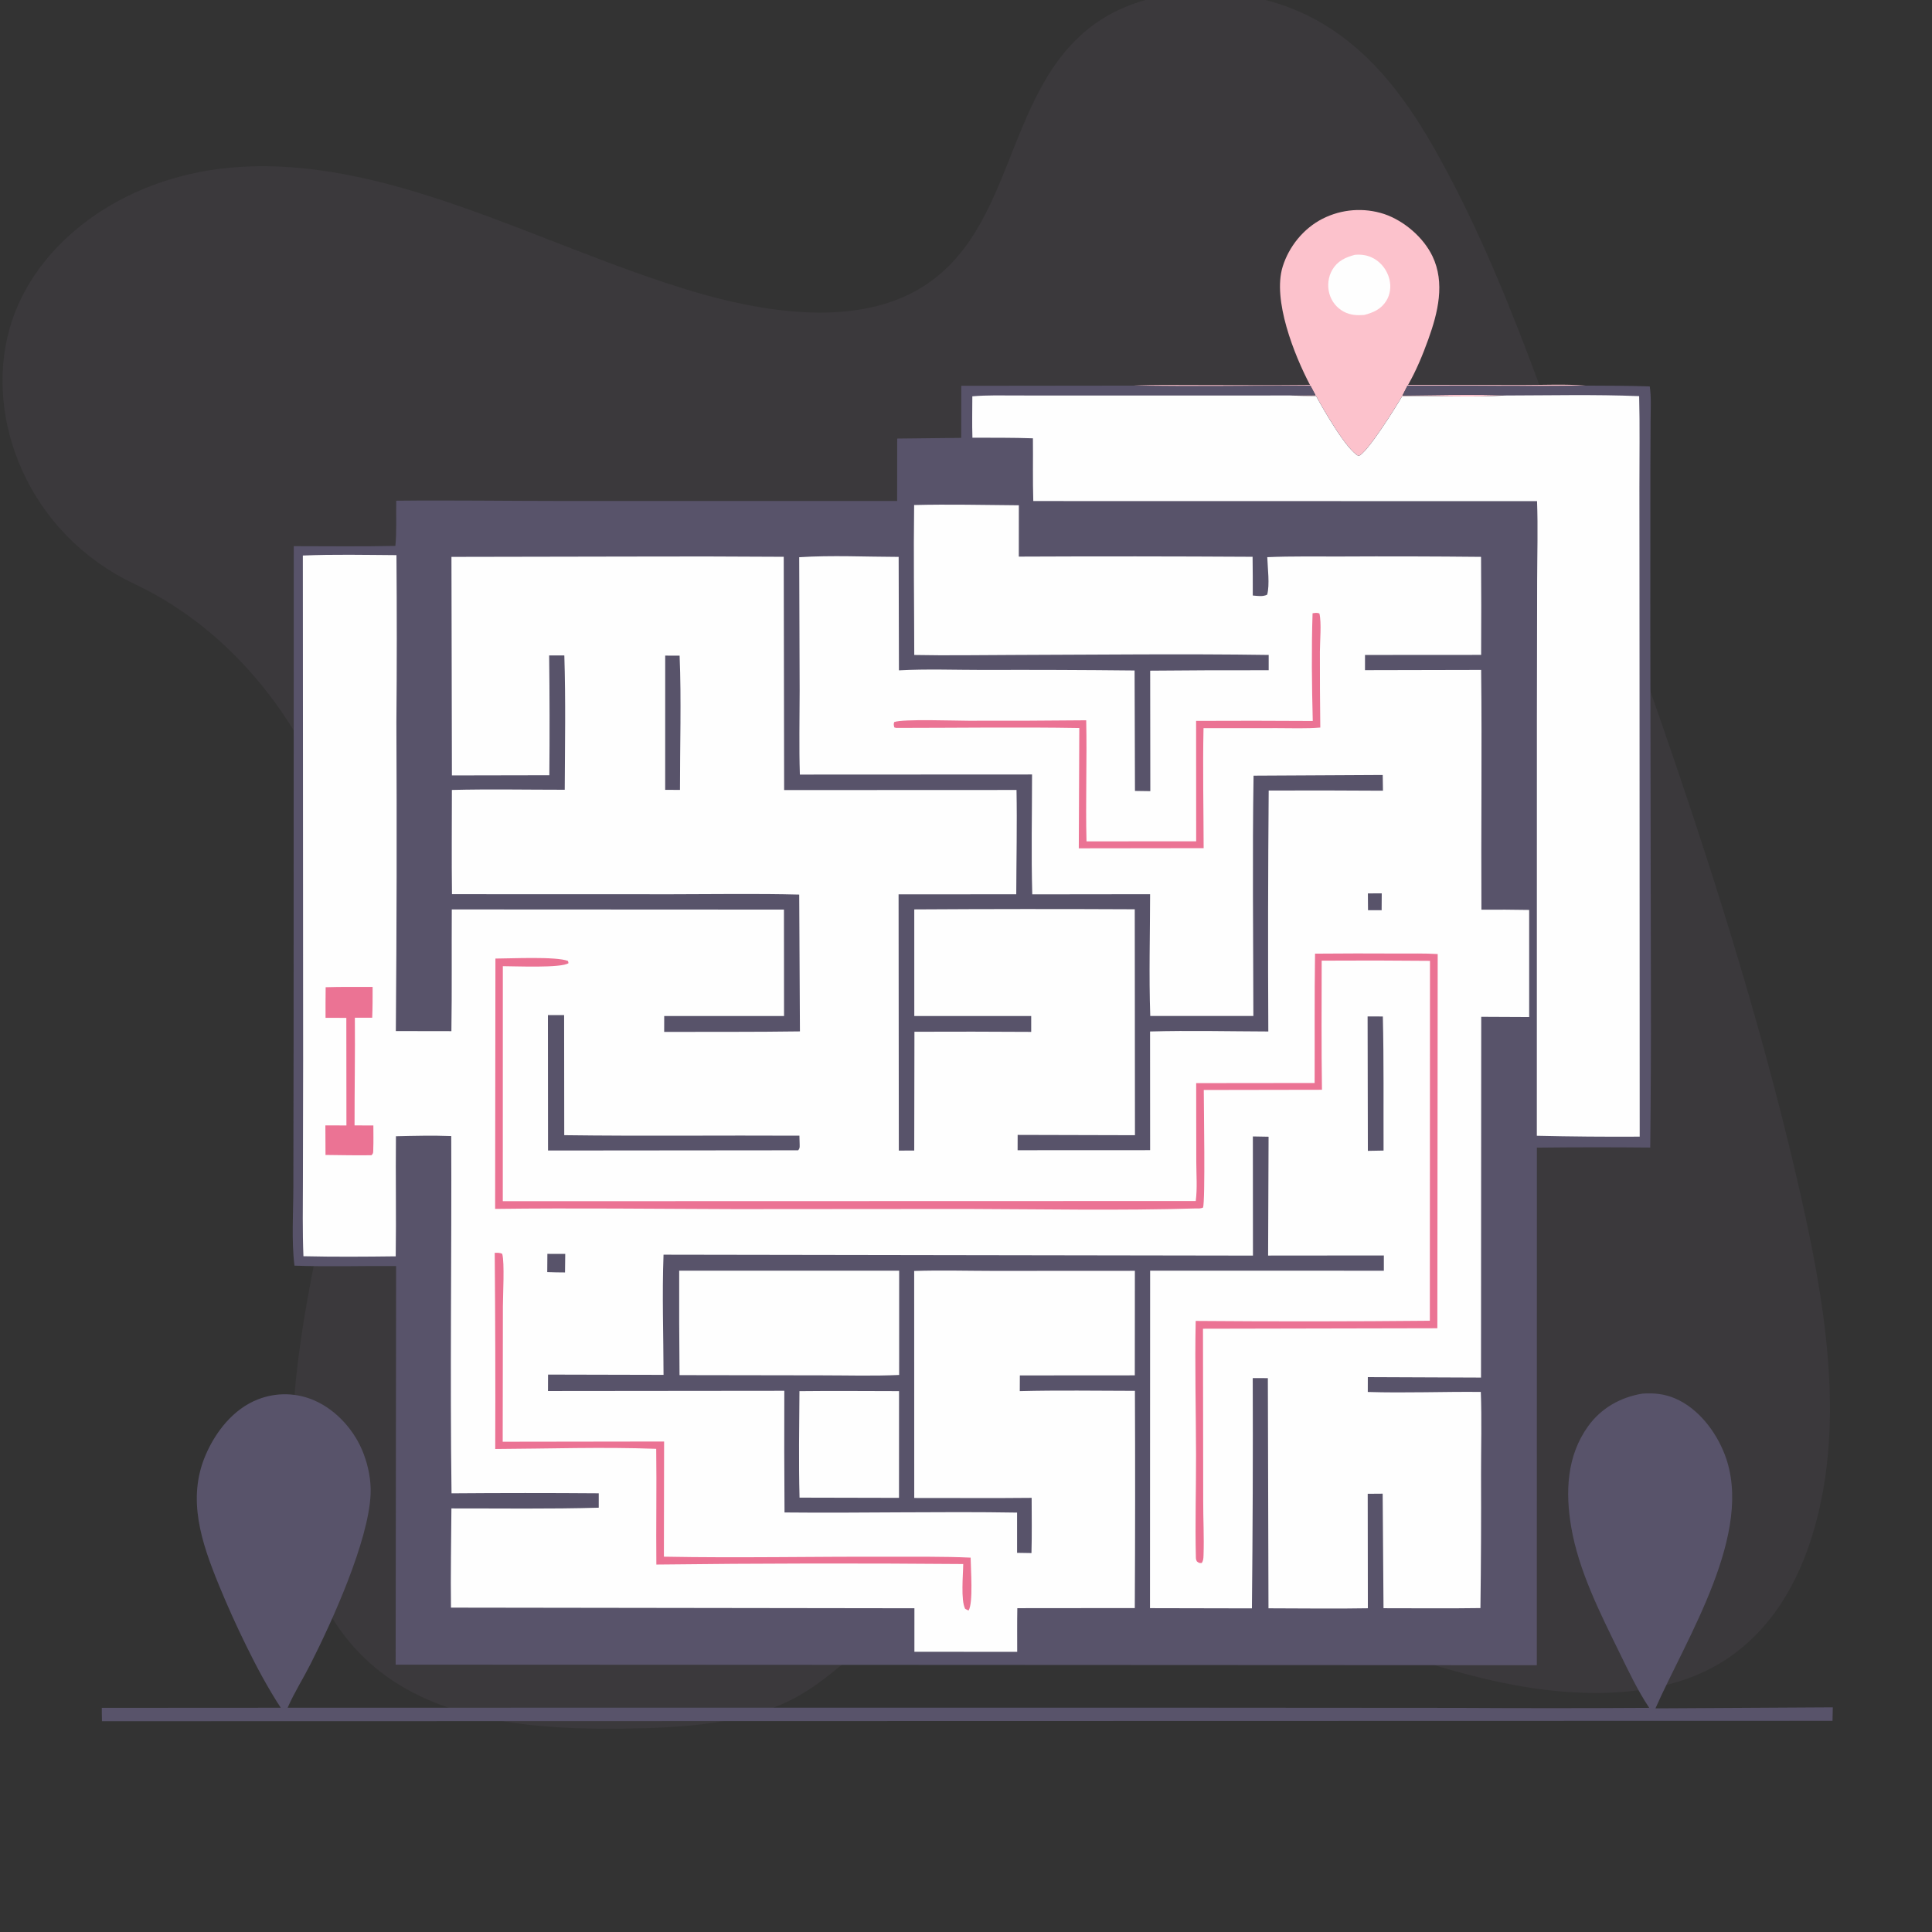 <svg width="1024" height="1024" viewBox="0 0 1024 1024" fill="none" xmlns="http://www.w3.org/2000/svg">
<rect x="0" y="0" width="1024" height="1024" fill="#333333" stroke="none"/>
<g clip-path="url(#clip0_7905_9265)">
<path opacity="0.1" d="M180.82 444.496C196.627 502.132 188.699 560.012 177.573 615.755C166.447 671.498 152.137 727.132 155.365 784.972C157.461 822.157 169.433 863.459 205.503 888.961C240.22 913.495 287.468 916.725 330.161 916.21C362.295 915.82 395.556 913.717 421.285 899.954C439.16 890.399 452.071 875.887 468.578 864.869C526.022 826.483 615.469 836.674 691.324 860.24C726.898 871.328 761.854 884.934 798.296 892.287C834.738 899.641 873.996 900.134 904.094 885.623C933.871 871.242 950.918 843.999 959.946 815.708C978.295 758.26 968.209 694.7 954.37 633.251C923.539 497.248 874.237 362.846 825.08 228.929C806.88 179.34 788.588 129.532 761.988 81.882C747.241 55.422 728.725 28.526 699.623 11.711C662.662 -9.629 611.838 -9.488 581.138 12.039C529.723 48.113 539.905 128.105 481.255 156.286C449.001 171.814 405.463 165.866 367.13 154.417C284.914 129.889 204.028 81.295 121.623 88.913C65.022 94.138 17.841 128.721 5.031 174.334C-8.399 222.134 14.949 282.963 71.423 309.577C129.559 337.02 166.869 393.609 180.82 444.496Z" fill="#837090"/>
<path d="M694.327 204.033C685.944 188.111 674.364 158.983 679.837 141.351C683.174 130.602 690.94 121.032 701.012 115.919C701.637 115.603 702.269 115.303 702.908 115.017C703.548 114.732 704.194 114.462 704.846 114.208C705.499 113.955 706.158 113.718 706.822 113.496C707.486 113.276 708.156 113.071 708.83 112.882C709.504 112.694 710.183 112.523 710.866 112.367C711.549 112.213 712.235 112.075 712.924 111.953C713.614 111.832 714.307 111.728 715.001 111.64C715.696 111.553 716.392 111.483 717.09 111.43C717.788 111.377 718.487 111.341 719.187 111.322C719.887 111.304 720.587 111.302 721.287 111.318C721.987 111.334 722.687 111.367 723.385 111.417C724.083 111.467 724.78 111.534 725.475 111.618C726.171 111.703 726.863 111.804 727.553 111.922C728.243 112.041 728.93 112.176 729.613 112.328C730.297 112.48 730.977 112.649 731.651 112.834C732.327 113.02 732.997 113.222 733.662 113.44C744.144 116.993 754.407 125.759 759.219 135.767C766.041 149.954 762.113 165.781 757.033 179.854C754.038 188.152 750.674 196.317 746.307 204L807.537 204.061C818.307 204.076 829.531 203.491 840.251 204.378C808.858 204.929 777.403 204.259 746 204.392L743.348 209.624C761.375 209.484 779.749 208.857 797.751 209.623C779.71 210.733 761.286 209.632 743.18 210.013C740.092 215.344 724.522 240.434 720.07 241.689C713.619 238.511 701.168 216.592 697.556 209.924C693.02 209.899 688.504 209.848 683.972 209.617C688.401 209.548 692.83 209.507 697.258 209.495L694.555 204.407C663.364 204.46 632.08 204.946 600.898 204.386C611.311 203.844 621.832 204.076 632.26 204.07C652.944 204.059 673.645 204.267 694.327 204.033Z" fill="#FCC2CC"/>
<path d="M718.047 135.067C721.755 134.761 724.987 135.227 728.268 137.082C732.359 139.394 735.318 143.499 736.426 148.045C737.373 151.926 736.87 156.069 734.745 159.484C731.998 163.898 727.837 165.696 723.025 166.948C719.187 167.224 715.73 167.035 712.262 165.214C711.794 164.966 711.341 164.694 710.901 164.399C710.461 164.104 710.037 163.788 709.63 163.45C709.223 163.111 708.834 162.753 708.464 162.375C708.093 161.997 707.743 161.601 707.413 161.187C707.083 160.773 706.775 160.343 706.49 159.897C706.204 159.452 705.941 158.993 705.703 158.52C705.464 158.047 705.25 157.564 705.061 157.07C704.871 156.575 704.708 156.072 704.571 155.561C703.433 151.413 703.97 146.687 706.167 142.969C708.928 138.297 713.054 136.437 718.047 135.067Z" fill="#FEFEFE"/>
<path d="M870.486 738.653C876.528 738.214 882.158 738.775 887.777 741.169C900.073 746.407 909.384 758.619 914.102 770.788C930.125 812.118 893.919 868.016 877.431 905.461L971.418 904.929L971.265 912.078L54.056 912.288C53.964 909.928 53.981 907.557 53.955 905.195L148.806 905.141C141.996 894.743 135.969 883.424 130.498 872.261C125.253 861.611 120.383 850.792 115.887 839.805C106.88 817.722 98.958 794.58 108.963 771.24C114.33 758.718 123.76 746.718 136.754 741.684C137.356 741.448 137.963 741.227 138.577 741.02C139.19 740.814 139.808 740.623 140.431 740.448C141.053 740.273 141.68 740.113 142.311 739.969C142.941 739.825 143.575 739.697 144.213 739.584C144.849 739.471 145.489 739.375 146.131 739.294C146.773 739.213 147.416 739.149 148.061 739.101C148.706 739.052 149.352 739.02 149.999 739.003C150.645 738.986 151.292 738.986 151.939 739.002C152.585 739.017 153.231 739.049 153.877 739.097C154.522 739.145 155.166 739.209 155.808 739.289C156.45 739.369 157.089 739.465 157.726 739.577C158.363 739.688 158.997 739.816 159.628 739.959C160.259 740.102 160.886 740.261 161.509 740.436C162.131 740.61 162.749 740.801 163.363 741.006C163.977 741.211 164.585 741.432 165.187 741.668C165.789 741.903 166.386 742.154 166.976 742.419C178.66 747.653 188.183 758.539 192.678 770.417C195.241 777.188 196.736 784.632 196.429 791.889C195.379 816.765 175.972 859.533 164.523 882.103C160.718 889.603 156.14 896.825 152.738 904.501L152.467 905.121L635.874 905.116L772.647 905.209C806.473 905.41 840.3 905.405 874.127 905.196C867.951 895.936 863.219 885.853 858.329 875.88C848.092 855.001 836.673 832.417 832.76 809.307C829.622 790.769 830.384 771.676 841.732 755.928C848.655 746.321 858.919 740.538 870.486 738.653Z" fill="#58536A"/>
<path d="M746.001 204.392C777.404 204.259 808.859 204.929 840.252 204.378C851.629 204.458 863.03 204.39 874.399 204.811C875.262 210.479 874.888 216.457 874.862 222.184L874.746 247.94L874.704 333.373L875.008 523.882C875.09 551.997 874.976 580.111 874.666 608.224C854.639 608.031 834.612 608.045 814.584 608.266L814.549 882.587L209.704 882.294L209.949 671.02C192.016 670.887 173.992 671.498 156.074 670.821C154.425 657.572 155.481 642.607 155.482 629.203L155.616 548.889L155.702 289.482C173.644 289.489 191.621 289.727 209.558 289.344C210.325 281.465 209.855 273.314 210.012 265.384C239.235 265.071 268.494 265.521 297.721 265.531L475.498 265.525L475.536 232.452L509.46 232.081L509.503 204.486L600.899 204.386C632.081 204.946 663.365 204.46 694.556 204.407L697.259 209.495C692.831 209.507 688.402 209.548 683.973 209.617C688.505 209.848 693.021 209.899 697.557 209.924C701.169 216.592 713.62 238.511 720.071 241.689C724.523 240.434 740.093 215.344 743.181 210.013C761.287 209.632 779.711 210.733 797.752 209.623C779.75 208.857 761.376 209.484 743.349 209.624L746.001 204.392Z" fill="#58536A"/>
<path d="M423.724 737.344C441.314 737.141 458.919 737.31 476.511 737.333L476.488 793.895L423.774 793.777C423.272 775.002 423.601 756.127 423.724 737.344Z" fill="#FEFEFE"/>
<path d="M359.986 673.499L476.578 673.496L476.565 728.755C462.964 729.391 449.187 728.963 435.568 728.962L360.168 728.841C359.996 710.394 359.935 691.946 359.986 673.499Z" fill="#FEFEFE"/>
<path d="M515.353 210.057C523.31 209.359 531.412 209.614 539.397 209.617L574.681 209.639L683.973 209.617C688.505 209.848 693.021 209.899 697.557 209.924C701.169 216.592 713.62 238.511 720.071 241.689C724.523 240.434 740.093 215.344 743.181 210.013C761.287 209.632 779.711 210.733 797.752 209.623C821.384 209.582 845.181 209.013 868.789 209.959C869.202 226.064 868.895 242.269 868.922 258.383L868.989 353.226L869.073 602.447C850.897 602.556 832.724 602.401 814.554 601.981L814.586 381.423L814.719 307.634C814.756 293.661 815.183 279.579 814.666 265.618L547.664 265.568C547.322 254.514 547.59 243.38 547.466 232.315C536.79 231.934 526.086 232.031 515.404 231.992C515.161 224.704 515.355 217.352 515.353 210.057Z" fill="#FEFEFE"/>
<path d="M484.51 267.67C502.958 267.215 521.56 267.66 540.015 267.812L539.989 295.018C581.292 294.831 622.595 294.861 663.899 295.108C664.029 301.946 663.97 308.798 663.999 315.637C666.385 315.834 669.444 316.365 671.63 315.172C673.071 310.013 671.863 300.847 671.683 295.307C684.506 294.738 697.479 295.014 710.32 294.962C735.208 294.831 760.096 294.892 784.984 295.145C785.114 312.465 785.129 329.785 785.03 347.105L723.482 347.145L723.477 355.201L785.034 355.069C785.524 397.428 784.948 439.799 785.182 482.164C793.619 482.088 802.056 482.129 810.492 482.286L810.498 539.042L785.085 538.92L784.964 730.151L724.975 729.908L724.955 737.772C744.881 738.398 764.921 737.551 784.862 737.75C785.4 752.274 784.973 766.958 784.982 781.506C785.076 805.109 784.969 828.712 784.661 852.314C767.55 852.578 750.405 852.369 733.291 852.387L732.84 791.681L724.92 791.741L724.993 852.411C707.458 852.74 689.863 852.435 672.322 852.436L671.99 730.447L663.978 730.416C664.114 771.102 663.969 811.787 663.544 852.472L609.52 852.359L609.592 673.496L733.472 673.507L733.47 665.422L672.121 665.478L672.373 602.486L664.043 602.34L664.09 665.497L351.687 665.006C350.884 686.105 351.648 707.583 351.693 728.707L290.477 728.562L290.443 737.273L415.702 737.152C415.622 758.647 415.659 780.143 415.813 801.638C456.888 802.053 497.997 801.032 539.068 801.705L539.077 823.037L546.701 823.161C546.97 813.428 546.82 803.629 546.792 793.892C526.061 794.127 505.301 793.904 484.567 793.954L484.534 673.634C498.504 673.181 512.598 673.582 526.58 673.6L601.511 673.558L601.469 728.963L540.542 729.005L540.502 737.326C560.815 736.805 581.21 737.148 601.532 737.181C601.702 775.558 601.678 813.934 601.462 852.31L539.202 852.368C539.055 860.077 539.149 867.805 539.138 875.517L484.649 875.471L484.657 852.415L239.028 852.078C238.766 834.576 239.166 817.005 239.257 799.496C265.261 799.463 291.353 799.863 317.343 799.11L317.346 791.48C291.337 791.281 265.328 791.286 239.32 791.495C238.466 728.395 239.432 665.247 239.167 602.135C229.445 601.766 219.579 601.999 209.855 602.232C209.638 623.448 210.048 644.665 209.738 665.885C193.466 666.083 177.092 666.207 160.825 665.829C160.282 652.537 160.536 639.144 160.552 625.84L160.669 562.125L160.514 294.439C176.941 293.744 193.68 294.124 210.128 294.229C210.368 323.736 210.357 353.243 210.097 382.75C210.359 437.329 210.261 491.907 209.803 546.484L239.249 546.531C239.568 525.042 239.331 503.512 239.453 482.018L415.507 482.102L415.56 538.511L352.045 538.52L352.024 546.925C376.002 546.856 400.004 547.009 423.979 546.66L423.599 474.15C401.166 473.57 378.636 473.963 356.193 473.979L239.556 473.943C239.32 455.534 239.512 437.101 239.51 418.69C259.399 418.186 279.421 418.593 299.32 418.585C299.435 394.91 299.855 371.071 299.108 347.409C296.429 347.366 293.743 347.403 291.064 347.405C291.321 368.57 291.355 389.736 291.165 410.902L239.522 411.001L239.276 295.159L333.206 294.986C360.603 294.879 388 294.921 415.397 295.112L415.61 418.756L538.772 418.703C539.12 437.105 538.698 455.587 538.635 473.998L476.268 474.01L476.393 609.836L484.56 609.808L484.668 546.846C505.298 546.758 525.928 546.782 546.558 546.919L546.556 538.507L484.596 538.503L484.579 482.006C523.533 481.767 562.488 481.744 601.444 481.937L601.554 601.685L539.377 601.523L539.352 609.64L609.587 609.607L609.556 546.702C630.394 546.118 651.383 546.644 672.235 546.705C672.015 504.134 672.082 461.564 672.436 418.997C692.623 418.919 712.81 418.95 732.996 419.09L732.869 410.762L664.412 411.127C663.737 453.545 664.258 496.06 664.31 538.488L609.664 538.485C608.915 517.064 609.56 495.397 609.578 473.95L547.123 474.027C546.521 452.908 547.004 431.622 547.005 410.486L423.946 410.546C423.461 395.771 423.817 380.879 423.831 366.093L423.597 295.336C440.862 294.223 458.976 295.128 476.308 295.167L476.456 355.296C491.215 354.493 506.241 355.086 521.038 355.079C547.811 354.992 574.583 355.09 601.355 355.373L601.557 419.213L609.689 419.329L609.617 355.468C630.553 355.263 651.491 355.187 672.429 355.242V347.135C627.232 346.471 581.929 347.025 536.727 347.142C519.355 347.186 501.944 347.504 484.576 347.152C484.545 320.667 484.154 294.151 484.51 267.67Z" fill="#FEFEFE"/>
<path d="M725.004 473.518L732.352 473.499L732.294 482.441L725.077 482.416L725.004 473.518Z" fill="#58536A"/>
<path d="M290.122 664.572L299.589 664.598L299.469 674.415C296.329 674.438 293.189 674.316 290.051 674.227L290.122 664.572Z" fill="#58536A"/>
<path d="M352.572 347.485L360.204 347.518C361.172 371.094 360.369 395.055 360.398 418.673L352.562 418.625L352.572 347.485Z" fill="#58536A"/>
<path d="M724.861 538.724L732.934 538.754C733.505 562.412 733.222 586.153 733.314 609.821L724.996 609.974L724.861 538.724Z" fill="#58536A"/>
<path d="M172.601 523.246C180.882 522.985 189.202 523.107 197.489 523.075C197.515 528.53 197.499 533.961 197.279 539.413L188.081 539.411C188.253 558.423 187.894 577.466 187.92 596.483L197.892 596.527C197.895 600.665 197.999 604.837 197.845 608.97C197.789 610.481 198.013 611.269 196.886 612.291C188.776 612.436 180.635 612.218 172.523 612.149L172.455 596.477L183.612 596.512L183.56 539.493L172.542 539.466C172.52 534.06 172.54 528.653 172.601 523.246Z" fill="#EB7394"/>
<path d="M695.691 325.044C696.959 324.893 698.143 324.591 699.326 325.203C700.482 330.026 699.584 340.083 699.574 345.424C699.551 358.821 699.621 372.218 699.783 385.614C692.258 386.23 684.582 385.908 677.03 385.911L637.891 385.926C637.448 407.084 637.914 428.372 637.954 449.541L571.781 449.625L572.05 385.858C540.021 385.314 507.914 385.788 475.875 385.798C474.63 385.808 475.259 385.887 473.991 385.529C473.742 384.284 473.537 383.927 473.954 382.702C478.573 380.984 506.422 382.014 513.22 382.009C534.051 382.062 554.882 381.982 575.712 381.768C576.181 403.149 575.323 424.562 575.872 445.945L633.997 445.909L633.959 382.083C654.57 381.982 675.18 381.999 695.791 382.136C695.3 363.257 695.067 343.918 695.691 325.044Z" fill="#EB7394"/>
<path d="M290.408 538.035L298.992 538.03L299.06 601.669C340.59 602.228 382.169 601.71 423.706 601.934C423.753 603.206 423.818 604.487 423.814 605.76C423.81 607.31 424.133 608.543 423.027 609.676L290.466 609.798L290.408 538.035Z" fill="#58536A"/>
<path d="M262.213 664.016C263.619 664.014 264.924 663.874 266.192 664.581C267.504 669.298 266.558 686.128 266.548 692.469L266.442 764.149L351.989 764.029L351.88 825.074C391.566 825.827 431.333 824.949 471.035 825.103C485.481 825.159 500.027 824.912 514.456 825.579C514.502 831.346 515.907 849.643 513.361 853.606C512.719 853.346 512.139 853.02 511.532 852.688C509.153 847.951 510.492 834.613 510.528 828.978C456.311 828.512 402.094 828.602 347.878 829.247C347.682 808.802 348.077 788.357 347.803 767.912C319.5 766.845 290.817 767.861 262.483 767.994C262.606 733.334 262.516 698.675 262.213 664.016Z" fill="#EB7394"/>
<path d="M697.002 505.454C711.603 505.325 726.205 505.305 740.807 505.396C747.845 505.438 754.991 505.218 762.007 505.667L761.825 704.002L637.608 704.255L637.728 795.337C637.689 804.91 638.252 814.744 637.897 824.277C637.837 825.879 637.856 827.065 636.948 828.421C635.556 828.498 635.549 828.424 634.402 827.608C633.969 826.825 633.861 826.344 633.839 825.446C633.394 807.205 633.978 788.853 633.928 770.598C633.864 747.124 633.254 723.588 633.739 700.12C675.107 700.456 716.476 700.425 757.845 700.026L757.919 509.262C738.784 509.071 719.649 509.038 700.515 509.164C700.496 531.968 700.324 554.801 700.668 577.602L638.025 577.708C638.023 585.409 638.905 636.863 637.618 640.062C636.332 640.59 635.338 640.545 633.987 640.492C593.383 641.711 552.471 640.887 511.846 640.767L389.707 640.858C347.296 640.741 304.833 640.203 262.428 640.737L262.583 508.056C270.676 508.055 294.673 506.835 301.04 509.318L301.325 510.486C297.44 513.219 272.759 512.086 266.515 512.095L266.493 636.665L633.773 636.568C634.649 629.788 634.068 622.445 634.053 615.589L633.996 574.072L696.778 574.004C696.878 551.164 696.643 528.287 697.002 505.454Z" fill="#EB7394"/>
</g>
<defs>
<clipPath id="clip0_7905_9265">
<rect width="1024" height="1024" fill="white"/>
</clipPath>
</defs>
</svg>
